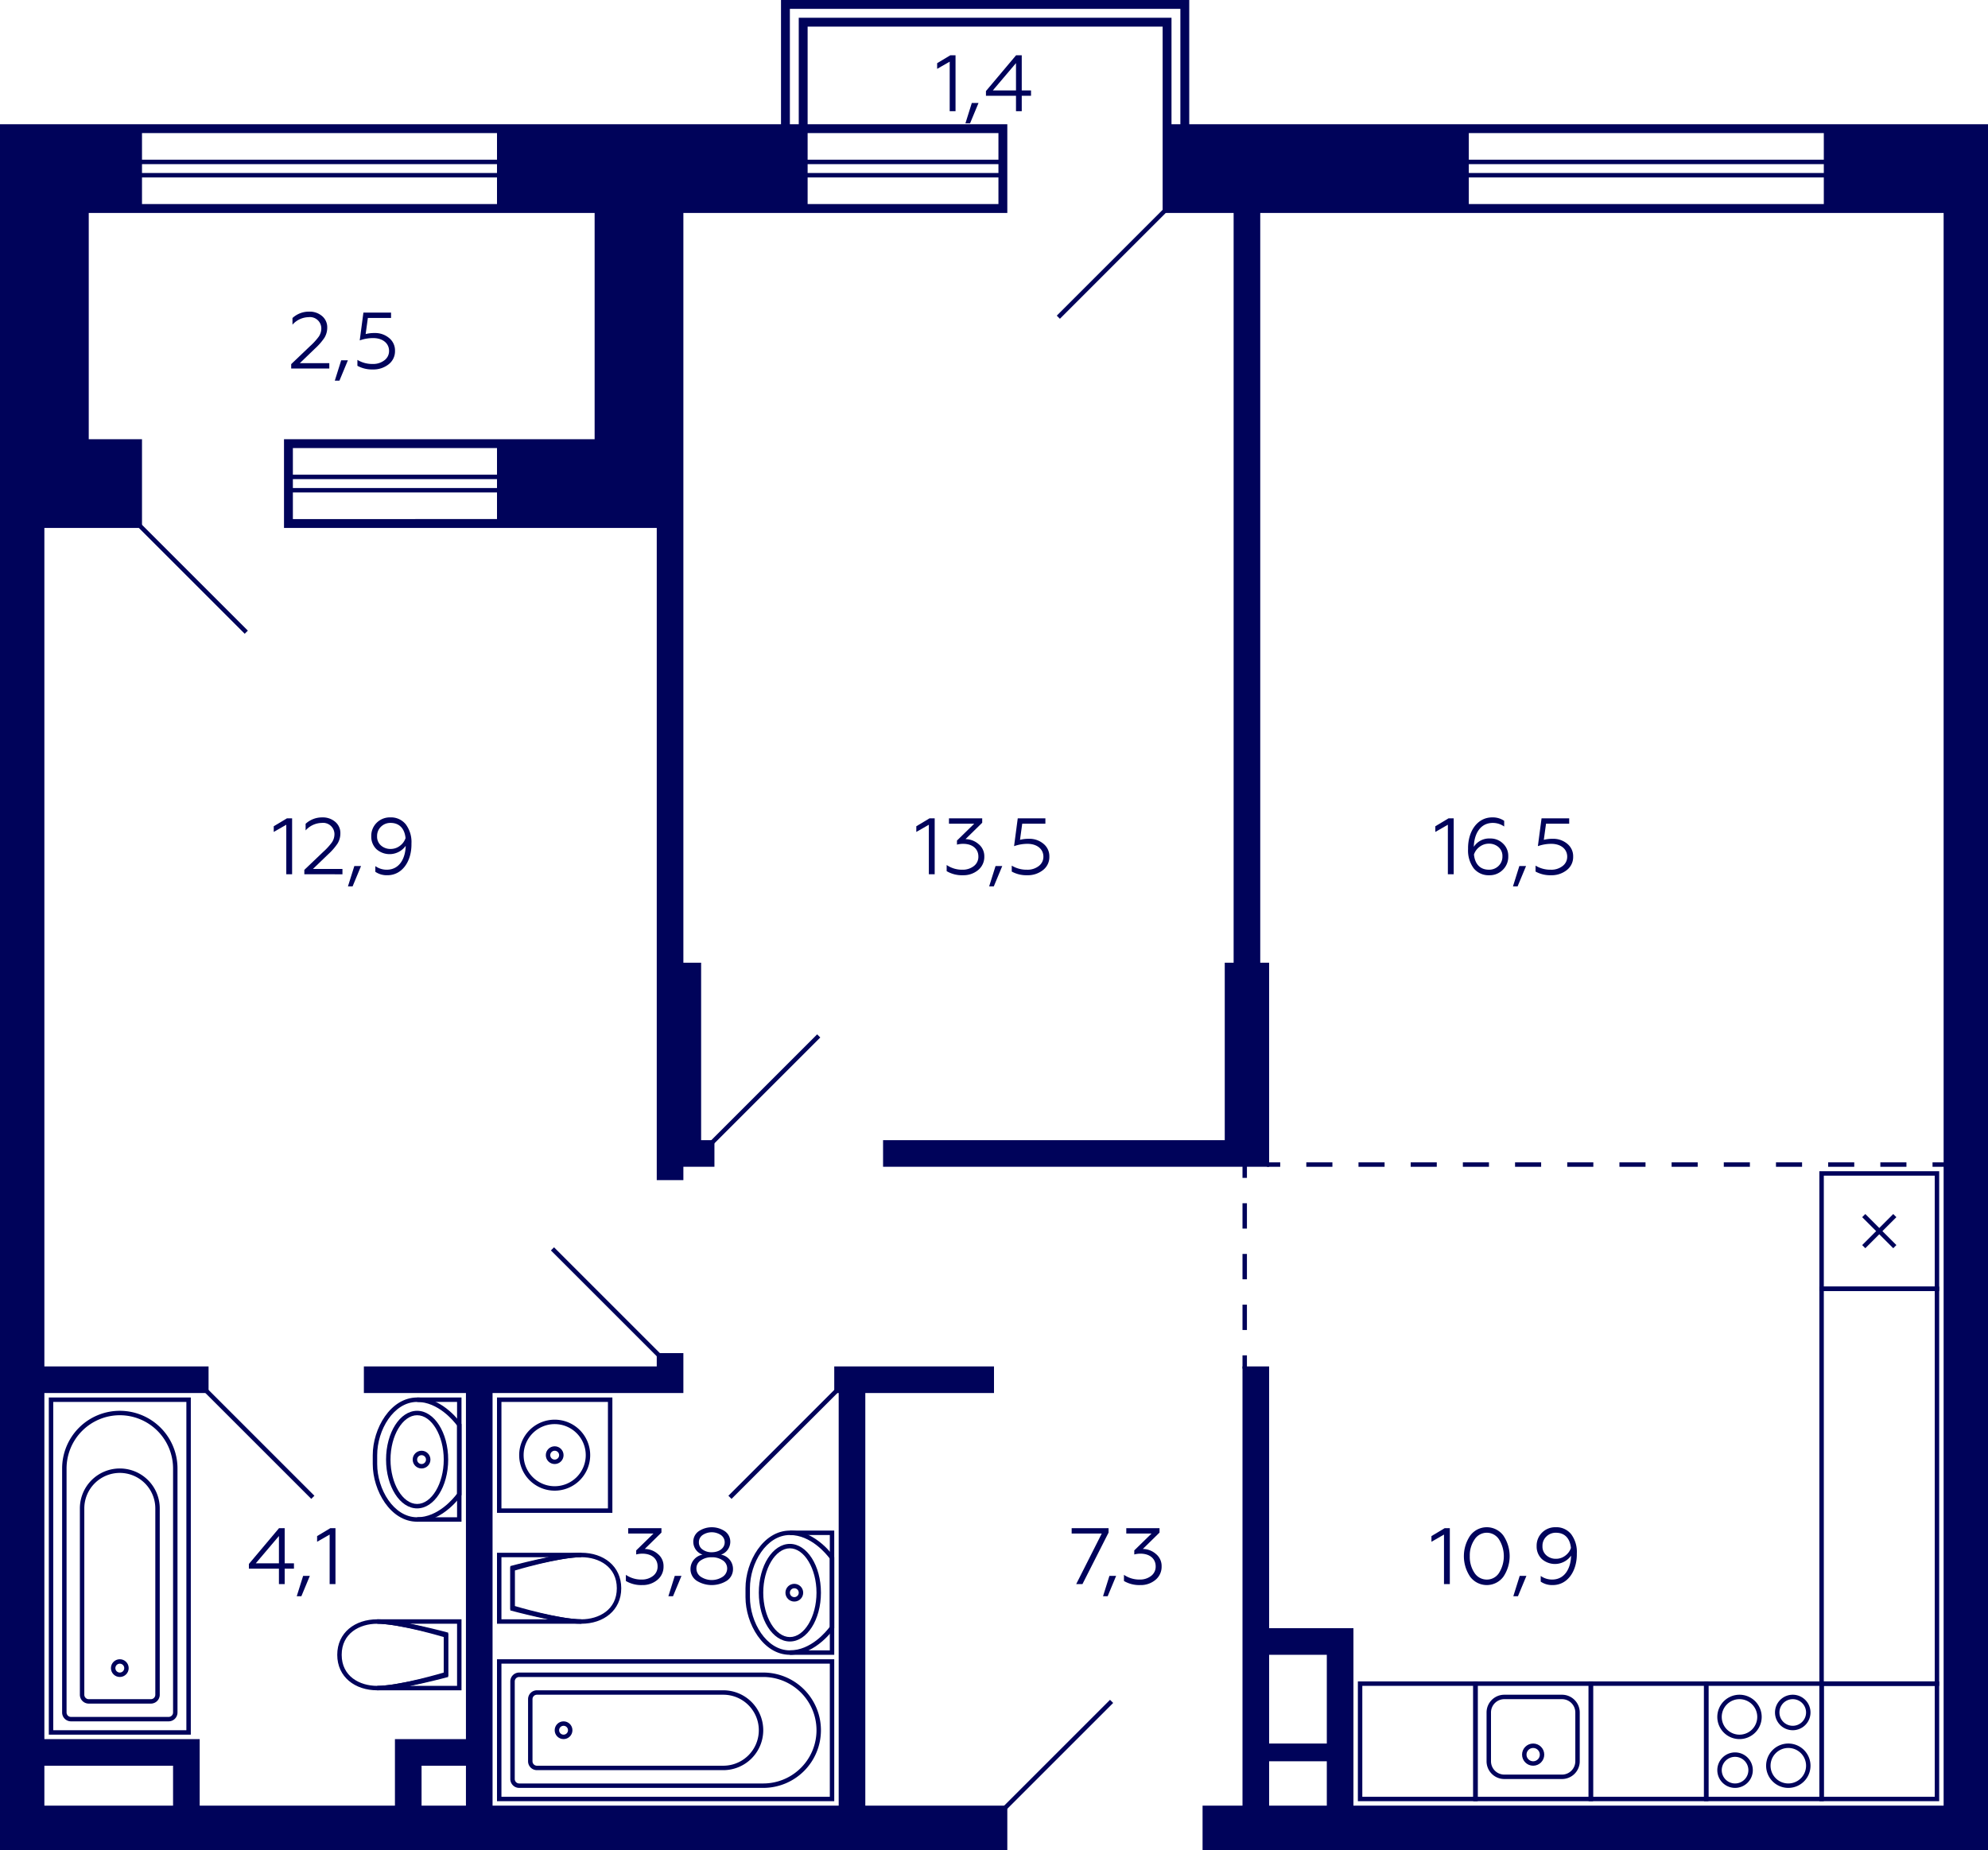 <svg xmlns="http://www.w3.org/2000/svg" width="448" height="417" viewBox="0 0 448 417">
  <title>5k_11s_5,7,9fl_8</title>
  <g id="Слой_2" data-name="Слой 2">
    <g id="_5k_11s_5_7_9fl_8" data-name="5k_11s_5,7,9fl_8">
      <g id="sant">
        <g>
          <path d="M103,366v14H92.3c4.02-.857,7.739-1.967,7.991-2.042l.713-.214v-9.488l-.713-.214c-.252-.075-3.971-1.185-7.991-2.042H103m1-1H85v1c5,0,15,3,15,3v8s-10,3-15,3v1h19V365Z" fill="#00035b"/>
          <path d="M85,366c4.075,0,12.47,2.109,15,2.769v8.462c-2.53.66-10.923,2.769-15,2.769-3.982,0-8-2.164-8-7s4.018-7,8-7m0-1c-5,0-9,3-9,8s4,8,9,8,16-3,16-3V368s-11-3-16-3Z" fill="#00035b"/>
        </g>
        <g>
          <polyline points="94 315.5 103.5 315.5 103.5 342.5 94 342.5" fill="none" stroke="#00035b" stroke-miterlimit="10"/>
          <path d="M94,316c4.738,0,8.214,4.267,9,5.322v15.356c-.788,1.057-4.263,5.322-9,5.322-5.3,0-9-6.324-9-12v-2c0-5.676,3.7-12,9-12m0-1c-6,0-10,7-10,13v2c0,6,4,13,10,13s10-6,10-6V321s-4-6-10-6Z" fill="#00035b"/>
          <path d="M94,319c3.252,0,6,4.579,6,10s-2.748,10-6,10-6-4.579-6-10,2.747-10,6-10m0-1c-3.866,0-7,4.925-7,11s3.134,11,7,11,7-4.925,7-11-3.134-11-7-11Z" fill="#00035b"/>
          <circle cx="95" cy="329" r="1.5" fill="none" stroke="#00035b" stroke-miterlimit="10"/>
        </g>
        <g>
          <path d="M137,316v24H113V316h24m1-1H112v26h26V315Z" fill="#00035b"/>
          <path d="M125,321a7,7,0,1,1-7,7,7.008,7.008,0,0,1,7-7m0-1a8,8,0,1,0,8,8,8,8,0,0,0-8-8Z" fill="#00035b"/>
          <circle cx="125" cy="328" r="1.5" fill="none" stroke="#00035b" stroke-miterlimit="10"/>
        </g>
        <g>
          <path d="M410,380v25H385V380h25m1-1H384v27h27V379Z" fill="#00035b"/>
          <path d="M404,383a3,3,0,1,1-3,3,3,3,0,0,1,3-3m0-1a4,4,0,1,0,4,4,4,4,0,0,0-4-4Z" fill="#00035b"/>
          <path d="M391,396a3,3,0,1,1-3,3,3,3,0,0,1,3-3m0-1a4,4,0,1,0,4,4,4,4,0,0,0-4-4Z" fill="#00035b"/>
          <path d="M403,394a4,4,0,1,1-4,4,4,4,0,0,1,4-4m0-1a5,5,0,1,0,5,5,5,5,0,0,0-5-5Z" fill="#00035b"/>
          <path d="M392,383a4,4,0,1,1-4,4,4,4,0,0,1,4-4m0-1a5,5,0,1,0,5,5,5,5,0,0,0-5-5Z" fill="#00035b"/>
        </g>
        <g>
          <path d="M358,380v25H333V380h25m1-1H332v27h27V379Z" fill="#00035b"/>
          <path d="M352,383a3,3,0,0,1,3,3v11a3,3,0,0,1-3,3H339a3,3,0,0,1-3-3V386a3,3,0,0,1,3-3h13m0-1H339a4,4,0,0,0-4,4v11a4,4,0,0,0,4,4h13a4,4,0,0,0,4-4V386a4,4,0,0,0-4-4Z" fill="#00035b"/>
          <circle cx="345.5" cy="395.5" r="2" fill="none" stroke="#00035b" stroke-miterlimit="10"/>
        </g>
        <path d="M384,380v25H359V380h25m1-1H358v27h27V379Z" fill="#00035b"/>
        <path d="M436,291v88H411V291h25m1-1H410v90h27V290Z" fill="#00035b"/>
        <path d="M436,380v25H411V380h25m1-1H410v27h27V379Z" fill="#00035b"/>
        <path d="M332,380v25H307V380h25m1-1H306v27h27V379Z" fill="#00035b"/>
        <g>
          <path d="M436,265v25H411V265h25m1-1H410v27h27V264Z" fill="#00035b"/>
          <line x1="420" y1="274" x2="427" y2="281" fill="none" stroke="#00035b" stroke-miterlimit="10"/>
          <line x1="420" y1="281" x2="427" y2="274" fill="none" stroke="#00035b" stroke-miterlimit="10"/>
        </g>
        <g>
          <path d="M42,316v74H12V316H42m1-1H11v76H43V315Z" fill="#00035b"/>
          <path d="M27,319a12.013,12.013,0,0,1,12,12v55a1,1,0,0,1-1,1H16a1,1,0,0,1-1-1V331a12.013,12.013,0,0,1,12-12m0-1h0a13,13,0,0,0-13,13v55a2,2,0,0,0,2,2H38a2,2,0,0,0,2-2V331a13,13,0,0,0-13-13Z" fill="#00035b"/>
          <path d="M27,332a8.009,8.009,0,0,1,8,8v42a1,1,0,0,1-1,1H20a1,1,0,0,1-1-1V340a8.009,8.009,0,0,1,8-8m0-1h0a9,9,0,0,0-9,9v42a2,2,0,0,0,2,2H34a2,2,0,0,0,2-2V340a9,9,0,0,0-9-9Z" fill="#00035b"/>
          <circle cx="27" cy="376" r="1.5" fill="none" stroke="#00035b" stroke-miterlimit="10"/>
        </g>
        <g>
          <polyline points="178 372.5 187.5 372.5 187.5 345.5 178 345.5" fill="none" stroke="#00035b" stroke-miterlimit="10"/>
          <path d="M178,346c4.738,0,8.214,4.267,9,5.322V366.68c-.784,1.057-4.244,5.32-9,5.32-5.3,0-9-6.324-9-12v-2c0-5.676,3.7-12,9-12m0-1c-6,0-10,7-10,13v2c0,6,4,13,10,13s10-6,10-6V351s-4-6-10-6Z" fill="#00035b"/>
          <path d="M178,349c3.252,0,6,4.579,6,10s-2.748,10-6,10-6-4.579-6-10,2.747-10,6-10m0-1c-3.866,0-7,4.925-7,11s3.134,11,7,11,7-4.925,7-11-3.134-11-7-11Z" fill="#00035b"/>
          <circle cx="179" cy="359" r="1.5" fill="none" stroke="#00035b" stroke-miterlimit="10"/>
        </g>
        <g>
          <path d="M187,375v30H113V375h74m1-1H112v32h76V374Z" fill="#00035b"/>
          <path d="M172,378a12,12,0,0,1,0,24H117a1,1,0,0,1-1-1V379a1,1,0,0,1,1-1h55m0-1H117a2,2,0,0,0-2,2v22a2,2,0,0,0,2,2h55a13,13,0,0,0,13-13h0a13,13,0,0,0-13-13Z" fill="#00035b"/>
          <path d="M163,382a8,8,0,0,1,0,16H121a1,1,0,0,1-1-1V383a1,1,0,0,1,1-1h42m0-1H121a2,2,0,0,0-2,2v14a2,2,0,0,0,2,2h42a9,9,0,0,0,9-9h0a9,9,0,0,0-9-9Z" fill="#00035b"/>
          <circle cx="127" cy="390" r="1.5" fill="none" stroke="#00035b" stroke-miterlimit="10"/>
        </g>
        <g>
          <path d="M123.7,351c-4.021.857-7.739,1.967-7.991,2.042l-.713.214v9.488l.713.214c.252.075,3.97,1.185,7.991,2.042H113V351h10.7m7.3-1H112v16h19v-1c-5,0-15-3-15-3v-8s10-3,15-3v-1Z" fill="#00035b"/>
          <path d="M131,351c3.982,0,8,2.164,8,7s-4.018,7-8,7c-4.076,0-12.47-2.109-15-2.769v-8.462c2.53-.66,10.924-2.769,15-2.769m0-1c-5,0-16,3-16,3v10s11,3,16,3,9-3,9-8-4-8-9-8Z" fill="#00035b"/>
        </g>
      </g>
      <g id="d">
        <line x1="55.5" y1="142.5" x2="31.5" y2="118.5" fill="none" stroke="#00035a" stroke-miterlimit="10"/>
        <line x1="70.5" y1="337.5" x2="46.5" y2="313.5" fill="none" stroke="#00035a" stroke-miterlimit="10"/>
        <line x1="148.5" y1="305.5" x2="124.5" y2="281.5" fill="none" stroke="#00035a" stroke-miterlimit="10"/>
        <line x1="160.5" y1="257.5" x2="184.5" y2="233.5" fill="none" stroke="#00035a" stroke-miterlimit="10"/>
        <line x1="188.5" y1="313.5" x2="164.5" y2="337.5" fill="none" stroke="#00035a" stroke-miterlimit="10"/>
        <line x1="250.5" y1="383.5" x2="226.5" y2="407.5" fill="none" stroke="#00035a" stroke-miterlimit="10"/>
        <g>
          <line x1="280.5" y1="308.5" x2="280.5" y2="305.5" fill="none" stroke="#00035a" stroke-miterlimit="10"/>
          <line x1="280.5" y1="299.786" x2="280.5" y2="268.357" fill="none" stroke="#00035a" stroke-miterlimit="10" stroke-dasharray="5.714 5.714"/>
          <line x1="280.5" y1="265.5" x2="280.5" y2="262.5" fill="none" stroke="#00035a" stroke-miterlimit="10"/>
        </g>
        <g>
          <line x1="285.5" y1="262.5" x2="288.5" y2="262.5" fill="none" stroke="#00035a" stroke-miterlimit="10"/>
          <line x1="294.38" y1="262.5" x2="432.56" y2="262.5" fill="none" stroke="#00035a" stroke-miterlimit="10" stroke-dasharray="5.88 5.88"/>
          <line x1="435.5" y1="262.5" x2="438.5" y2="262.5" fill="none" stroke="#00035a" stroke-miterlimit="10"/>
        </g>
        <line x1="238.5" y1="71.5" x2="262.5" y2="47.5" fill="none" stroke="#00035a" stroke-miterlimit="10"/>
      </g>
      <g id="s">
        <path d="M411,28H268V0H176V28H0V417H227V407H195V314h29v-6H188v6h1v93H111V314h43v-9h-6v3H82v6h23v78H89v15H45V392H10V314H47v-6H10V119H32V99H20V48H134V99H64v20h84V266h6v-3h7v-6h-3V217h-4V48h73V28H182V6h80V48h16V217h-2v40H199v6h87V217h-2V48H438V407H305V367H286V308h-6v99h-9v10H448V28ZM95,398h10v9H95Zm-56,0v9H10v-9ZM112,46H32V40h80Zm0-7H32V37h80Zm0-3H32V30h80Zm0,81H66v-6h46Zm0-7H66v-2h46Zm0-3H66v-6h46ZM225,46H182V40h43Zm0-7H182V37h43Zm0-9v6H182V30Zm41-2h-2V4H180V28h-2V2h88ZM411,46H331V40h80Zm0-7H331V37h80Zm0-3H331V30h80ZM299,407H286V397h13Zm0-14H286V373h13Z" fill="#00035a"/>
      </g>
      <g id="t">
        <g>
          <path d="M65.622,83.064v-.99l4.249-4.052a14.16,14.16,0,0,0,1.962-2.142,3.3,3.3,0,0,0,.577-1.891,2.559,2.559,0,0,0-2.863-2.5,4.989,4.989,0,0,0-3.637,1.693V71.685a5.431,5.431,0,0,1,3.763-1.441,4.262,4.262,0,0,1,2.9.99,3.269,3.269,0,0,1,1.17,2.593,4.387,4.387,0,0,1-.63,2.305A13.611,13.611,0,0,1,70.951,78.6l-3.385,3.258H74.21v1.207Z" fill="#00035b"/>
          <path d="M75.45,85.8l1.44-4.592H78.4L76.494,85.8Z" fill="#00035b"/>
          <path d="M80.543,82.452V81.119a6.425,6.425,0,0,0,3.439.919,4.11,4.11,0,0,0,2.647-.829,2.582,2.582,0,0,0,1.045-2.124c0-1.675-1.4-2.881-3.583-2.881a9.054,9.054,0,0,0-3.025.522l.828-6.266h6.23v1.207H82.9L82.4,75.3a7.614,7.614,0,0,1,2-.235,4.888,4.888,0,0,1,3.3,1.135,3.588,3.588,0,0,1,1.314,2.881,3.7,3.7,0,0,1-1.423,3.025,5.479,5.479,0,0,1-3.564,1.17A6.807,6.807,0,0,1,80.543,82.452Z" fill="#00035b"/>
        </g>
        <g>
          <path d="M141.043,356.362v-1.386a6.16,6.16,0,0,0,3.6,1.062,4.059,4.059,0,0,0,2.485-.792,2.609,2.609,0,0,0,1.062-2.179c0-1.729-1.332-2.863-3.421-2.863a5.179,5.179,0,0,0-1.4.18v-.918l3.889-3.8h-5.69V344.46h7.49v.991l-3.763,3.691a4.545,4.545,0,0,1,2.935,1.116,3.485,3.485,0,0,1,1.3,2.809,3.815,3.815,0,0,1-1.386,3.043,5.121,5.121,0,0,1-3.421,1.17A6.779,6.779,0,0,1,141.043,356.362Z" fill="#00035b"/>
          <path d="M150.619,359.8l1.441-4.592h1.512l-1.908,4.592Z" fill="#00035b"/>
          <path d="M165.184,353.625a3.138,3.138,0,0,1-1.369,2.665,6.406,6.406,0,0,1-6.842,0,3.14,3.14,0,0,1-1.368-2.665,3.29,3.29,0,0,1,2.719-3.2,3.058,3.058,0,0,1-2.089-2.881,2.867,2.867,0,0,1,1.188-2.376,5.291,5.291,0,0,1,5.96,0,2.868,2.868,0,0,1,1.189,2.376,3.059,3.059,0,0,1-2.089,2.881A3.273,3.273,0,0,1,165.184,353.625Zm-2.323,1.782a2.259,2.259,0,0,0,1.009-1.854,2.145,2.145,0,0,0-.991-1.837,4.214,4.214,0,0,0-2.484-.7,4.158,4.158,0,0,0-2.467.7,2.142,2.142,0,0,0-.99,1.837,2.236,2.236,0,0,0,.99,1.854,4.486,4.486,0,0,0,4.933,0Zm-4.537-6.139a3.362,3.362,0,0,0,2.071.612c1.674,0,2.916-.919,2.916-2.233a1.967,1.967,0,0,0-.846-1.638,3.712,3.712,0,0,0-4.141,0,1.95,1.95,0,0,0-.828,1.638A1.92,1.92,0,0,0,158.324,349.268Z" fill="#00035b"/>
        </g>
        <g>
          <path d="M325.406,357.064V345.9l-2.826,1.621v-1.278l2.97-1.783h1.171v12.6Z" fill="#00035b"/>
          <path d="M331.31,346.135a4.649,4.649,0,0,1,7.472-.018,8.293,8.293,0,0,1,0,9.29,4.663,4.663,0,0,1-7.472,0,8.268,8.268,0,0,1,0-9.272Zm6.5.864a3.265,3.265,0,0,0-5.51,0,6.323,6.323,0,0,0-1.08,3.763,6.464,6.464,0,0,0,1.062,3.781,3.294,3.294,0,0,0,2.773,1.5,3.241,3.241,0,0,0,2.755-1.5,7.127,7.127,0,0,0,0-7.544Z" fill="#00035b"/>
          <path d="M341.029,359.8l1.441-4.592h1.512l-1.908,4.592Z" fill="#00035b"/>
          <path d="M354.063,345.811a6.66,6.66,0,0,1,1.279,4.339c.072,3.925-2.052,7.166-5.474,7.13a4.514,4.514,0,0,1-2.664-.774v-1.278a4.438,4.438,0,0,0,2.556.81c2.989,0,4.232-2.719,4.285-5.384a4.465,4.465,0,0,1-6.589.756,3.89,3.89,0,0,1-1.171-2.9,4.134,4.134,0,0,1,1.225-3.06,4.205,4.205,0,0,1,3.06-1.207A4.256,4.256,0,0,1,354.063,345.811Zm-5.6.54a2.875,2.875,0,0,0-.864,2.16,2.608,2.608,0,0,0,.882,2.071,3.181,3.181,0,0,0,2.2.774,3.37,3.37,0,0,0,2.052-.7,3.494,3.494,0,0,0,1.278-1.746c-.216-2.161-1.4-3.422-3.366-3.422A3,3,0,0,0,348.464,346.351Z" fill="#00035b"/>
        </g>
        <g>
          <path d="M326.279,197.064V185.9l-2.827,1.621v-1.278l2.971-1.783h1.17v12.6Z" fill="#00035b"/>
          <path d="M332.11,195.731a6.751,6.751,0,0,1-1.278-4.357c-.072-3.925,2.053-7.148,5.474-7.13a4.513,4.513,0,0,1,2.665.775V186.3a4.444,4.444,0,0,0-2.557-.811c-2.989,0-4.231,2.719-4.286,5.384A4.109,4.109,0,0,1,335.819,189a3.976,3.976,0,0,1,2.881,1.134,3.771,3.771,0,0,1,1.189,2.881,4.083,4.083,0,0,1-1.243,3.061,4.138,4.138,0,0,1-3.042,1.206A4.3,4.3,0,0,1,332.11,195.731Zm5.582-.54a2.89,2.89,0,0,0,.882-2.178,2.606,2.606,0,0,0-.882-2.071,3.181,3.181,0,0,0-2.2-.774,3.371,3.371,0,0,0-2.053.7,3.491,3.491,0,0,0-1.278,1.747c.215,2.16,1.4,3.421,3.366,3.421A2.985,2.985,0,0,0,337.692,195.191Z" fill="#00035b"/>
          <path d="M340.948,199.8l1.44-4.592H343.9l-1.909,4.592Z" fill="#00035b"/>
          <path d="M346.042,196.452v-1.333a6.419,6.419,0,0,0,3.438.919,4.11,4.11,0,0,0,2.647-.829,2.582,2.582,0,0,0,1.045-2.124c0-1.675-1.4-2.881-3.583-2.881a9.054,9.054,0,0,0-3.025.522l.828-6.266h6.23v1.207H348.4l-.5,3.637a7.616,7.616,0,0,1,2-.235,4.887,4.887,0,0,1,3.3,1.135,3.588,3.588,0,0,1,1.314,2.881,3.706,3.706,0,0,1-1.422,3.025,5.483,5.483,0,0,1-3.565,1.17A6.8,6.8,0,0,1,346.042,196.452Z" fill="#00035b"/>
        </g>
        <g>
          <path d="M62.857,357.064v-3.475H56.088v-1.063l6.788-8.066h1.278v7.923h2.089v1.206H64.154v3.475Zm-5.22-4.681h5.22v-6.158Z" fill="#00035b"/>
          <path d="M66.87,359.8l1.441-4.592h1.512L67.914,359.8Z" fill="#00035b"/>
          <path d="M74.287,357.064V345.9l-2.827,1.621v-1.278l2.971-1.783H75.6v12.6Z" fill="#00035b"/>
        </g>
        <g>
          <path d="M214.016,25.064V13.9l-2.827,1.621V14.243l2.971-1.783h1.171v12.6Z" fill="#00035b"/>
          <path d="M217.561,27.8,219,23.209h1.513L218.605,27.8Z" fill="#00035b"/>
          <path d="M228.957,25.064V21.589h-6.77V20.526l6.788-8.066h1.278v7.923h2.089v1.206h-2.089v3.475Zm-5.222-4.681h5.222V14.225Z" fill="#00035b"/>
        </g>
        <g>
          <path d="M64.515,197.064V185.9l-2.827,1.621v-1.278l2.971-1.783h1.17v12.6Z" fill="#00035b"/>
          <path d="M68.582,197.064v-.99l4.249-4.052a14.233,14.233,0,0,0,1.963-2.142,3.3,3.3,0,0,0,.576-1.891,2.558,2.558,0,0,0-2.863-2.5,4.991,4.991,0,0,0-3.637,1.693v-1.494a5.432,5.432,0,0,1,3.763-1.441,4.26,4.26,0,0,1,2.9.99,3.266,3.266,0,0,1,1.17,2.593,4.387,4.387,0,0,1-.63,2.305,13.611,13.611,0,0,1-2.161,2.467l-3.385,3.258h6.645v1.207Z" fill="#00035b"/>
          <path d="M78.409,199.8l1.441-4.592h1.512L79.454,199.8Z" fill="#00035b"/>
          <path d="M91.444,185.811a6.666,6.666,0,0,1,1.279,4.339c.072,3.925-2.053,7.166-5.474,7.13a4.518,4.518,0,0,1-2.665-.774v-1.278a4.441,4.441,0,0,0,2.557.81c2.989,0,4.231-2.719,4.285-5.384a4.467,4.467,0,0,1-6.59.756,3.893,3.893,0,0,1-1.17-2.9,4.134,4.134,0,0,1,1.225-3.06,4.205,4.205,0,0,1,3.06-1.207A4.256,4.256,0,0,1,91.444,185.811Zm-5.6.54a2.875,2.875,0,0,0-.865,2.16,2.611,2.611,0,0,0,.882,2.071,3.186,3.186,0,0,0,2.2.774,3.37,3.37,0,0,0,2.051-.7,3.49,3.49,0,0,0,1.279-1.746c-.216-2.161-1.405-3.422-3.367-3.422A3,3,0,0,0,85.845,186.351Z" fill="#00035b"/>
        </g>
        <g>
          <path d="M242.522,357.064l5.762-11.4H241.5V344.46h8.319v.991l-5.888,11.613Z" fill="#00035b"/>
          <path d="M248.57,359.8l1.441-4.592h1.512l-1.908,4.592Z" fill="#00035b"/>
          <path d="M253.286,356.362v-1.386a6.16,6.16,0,0,0,3.6,1.062,4.059,4.059,0,0,0,2.485-.792,2.609,2.609,0,0,0,1.062-2.179c0-1.729-1.332-2.863-3.421-2.863a5.179,5.179,0,0,0-1.4.18v-.918l3.889-3.8h-5.69V344.46h7.49v.991l-3.763,3.691a4.545,4.545,0,0,1,2.935,1.116,3.486,3.486,0,0,1,1.3,2.809,3.815,3.815,0,0,1-1.387,3.043,5.12,5.12,0,0,1-3.421,1.17A6.779,6.779,0,0,1,253.286,356.362Z" fill="#00035b"/>
        </g>
        <g>
          <path d="M209.318,197.064V185.9l-2.826,1.621v-1.278l2.97-1.783h1.171v12.6Z" fill="#00035b"/>
          <path d="M213.332,196.362v-1.386a6.16,6.16,0,0,0,3.6,1.062,4.054,4.054,0,0,0,2.484-.792,2.606,2.606,0,0,0,1.062-2.179c0-1.729-1.332-2.863-3.42-2.863a5.181,5.181,0,0,0-1.405.18v-.918l3.889-3.8h-5.689V184.46h7.49v.991l-3.763,3.691a4.549,4.549,0,0,1,2.935,1.116,3.485,3.485,0,0,1,1.3,2.809,3.815,3.815,0,0,1-1.386,3.043A5.124,5.124,0,0,1,217,197.28,6.775,6.775,0,0,1,213.332,196.362Z" fill="#00035b"/>
          <path d="M222.907,199.8l1.441-4.592h1.512l-1.908,4.592Z" fill="#00035b"/>
          <path d="M228,196.452v-1.333a6.425,6.425,0,0,0,3.439.919,4.11,4.11,0,0,0,2.647-.829,2.582,2.582,0,0,0,1.045-2.124c0-1.675-1.4-2.881-3.583-2.881a9.054,9.054,0,0,0-3.025.522l.828-6.266h6.23v1.207H230.36l-.5,3.637a7.614,7.614,0,0,1,2-.235,4.888,4.888,0,0,1,3.3,1.135,3.588,3.588,0,0,1,1.314,2.881,3.706,3.706,0,0,1-1.422,3.025,5.483,5.483,0,0,1-3.565,1.17A6.807,6.807,0,0,1,228,196.452Z" fill="#00035b"/>
        </g>
      </g>
    </g>
  </g>
</svg>
